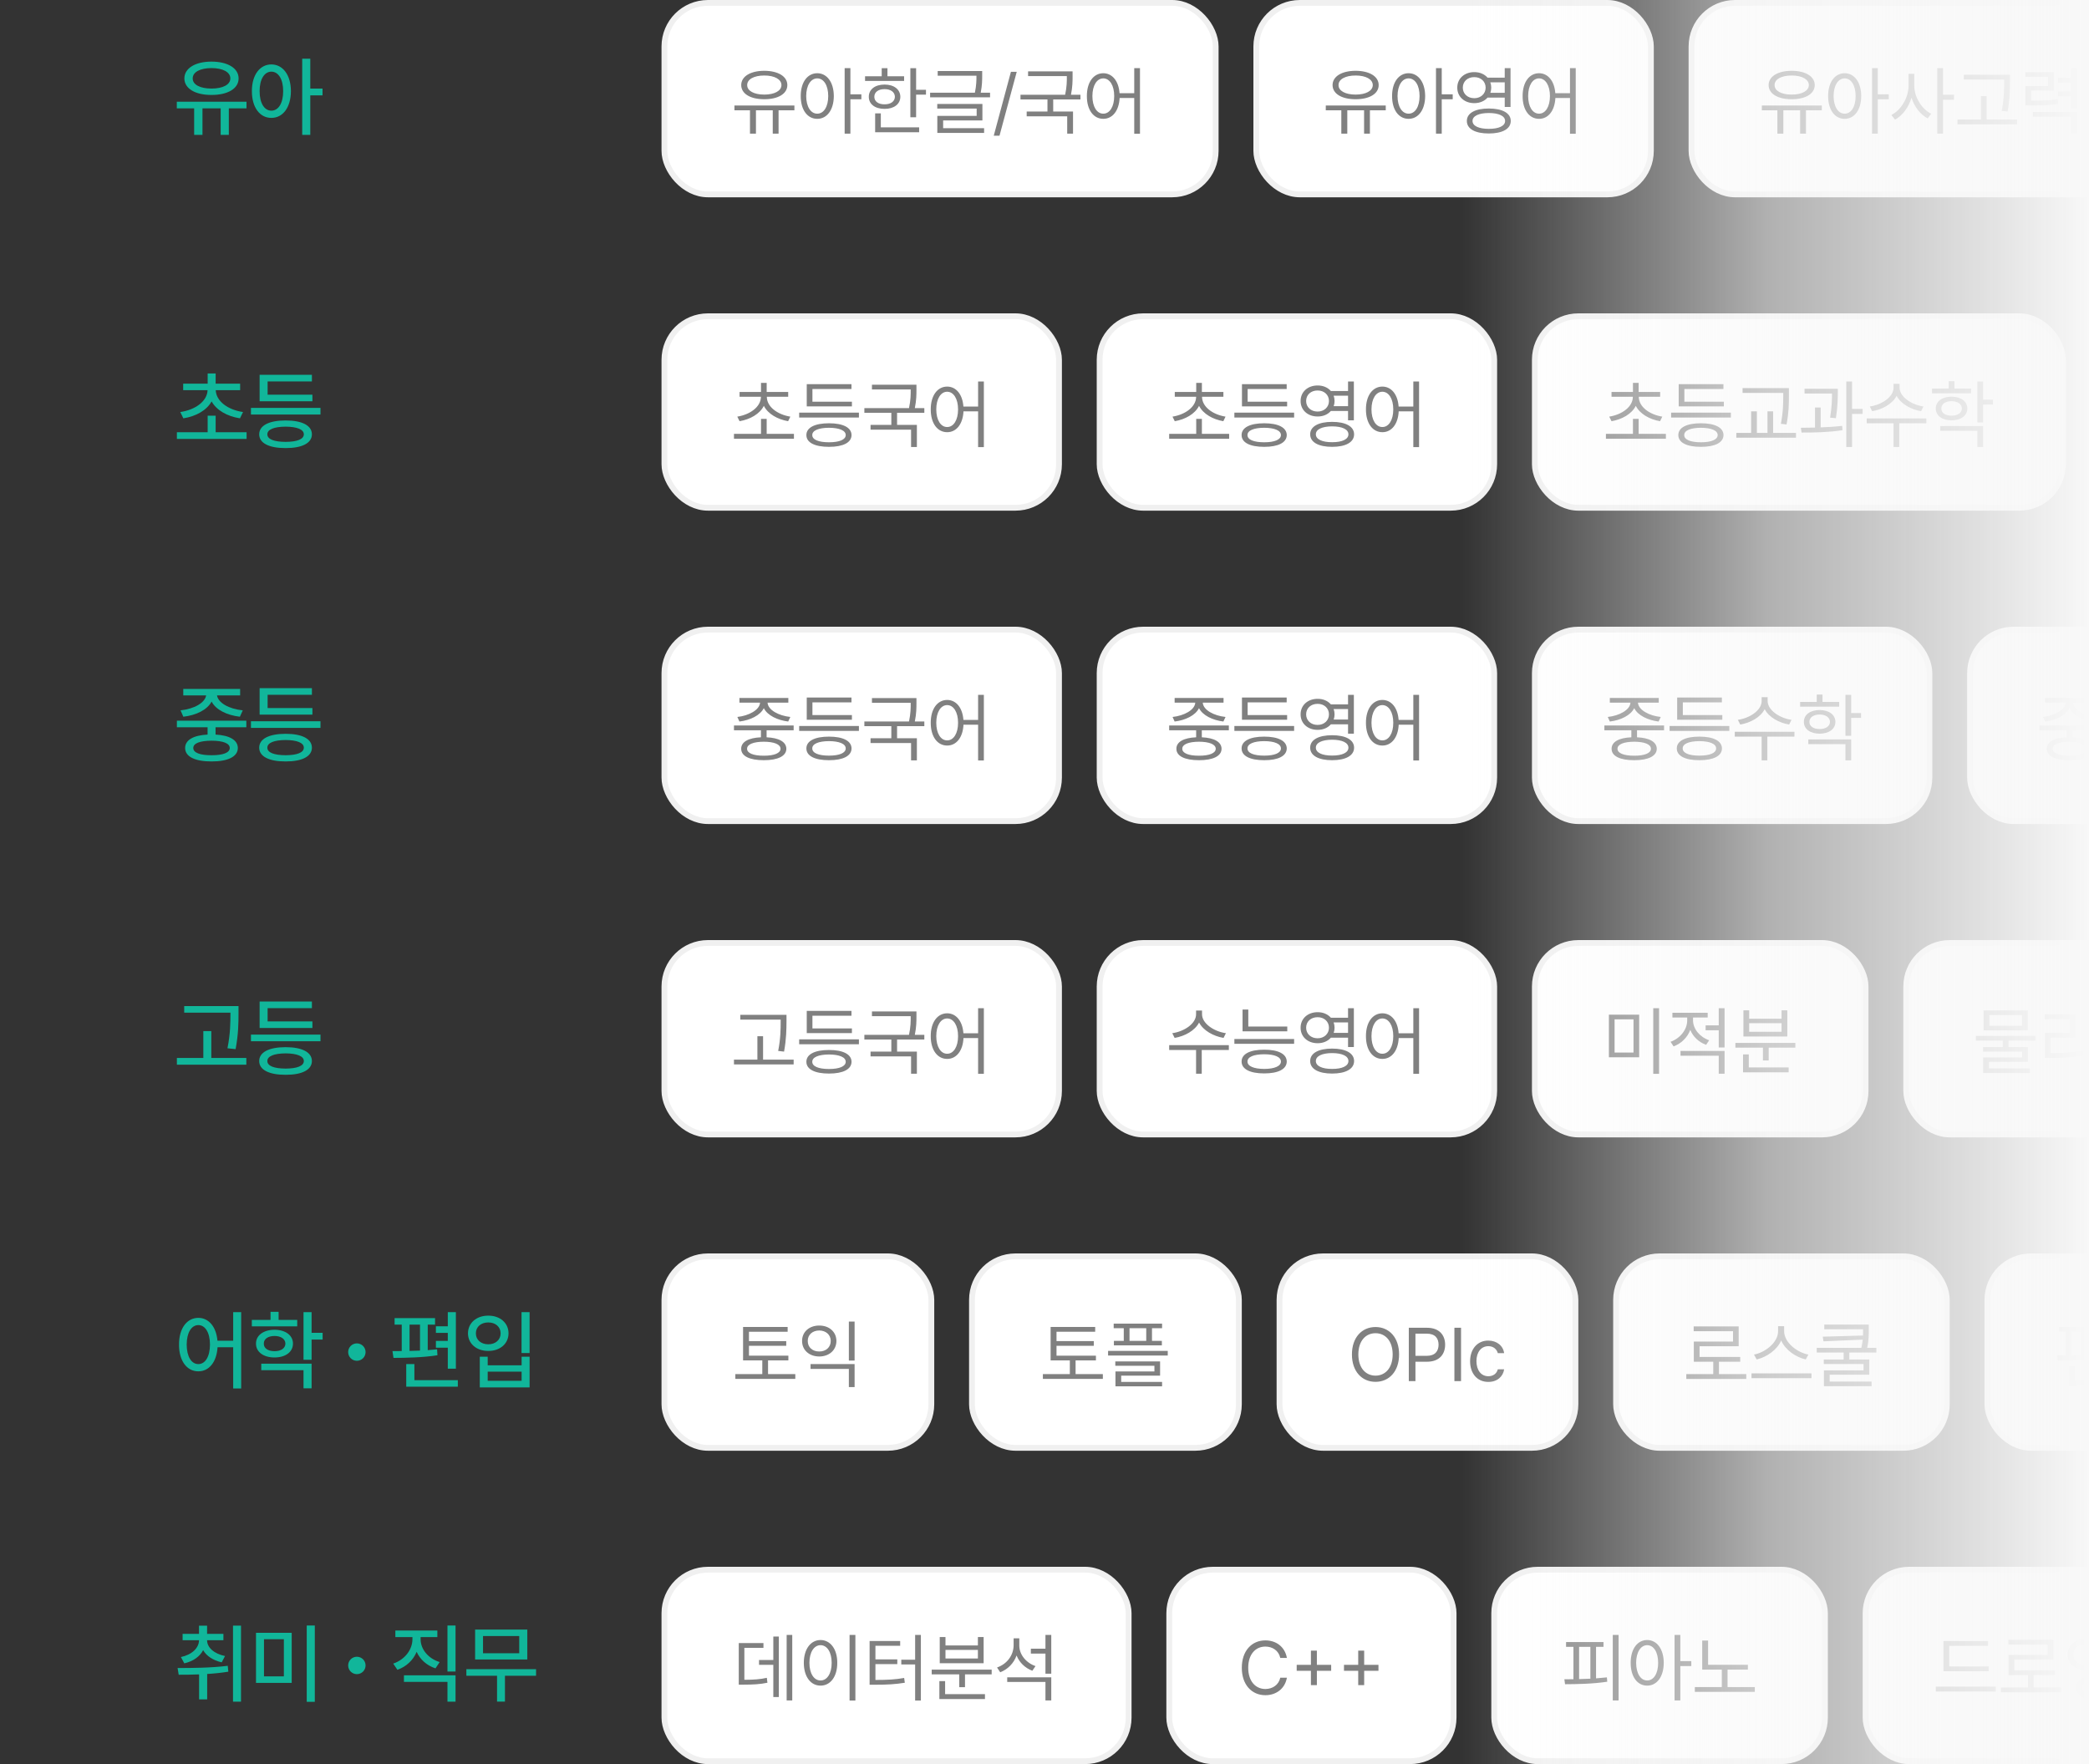 <svg width="360" height="304" viewBox="0 0 360 304" fill="none" xmlns="http://www.w3.org/2000/svg">
<rect x="0" y="0" width="360" height="304" fill="#333333" stroke="none"/>
<g clip-path="url(#clip0_3712_409445)">
<path d="M42.48 17.532H30.469V18.675H33.457V23.245H34.893V18.675H38.027V23.245H39.434V18.675H42.48V17.532ZM31.773 13.519C31.78 15.269 33.669 16.375 36.445 16.36C39.221 16.375 41.126 15.269 41.118 13.519C41.126 11.746 39.221 10.618 36.445 10.618C33.669 10.618 31.78 11.746 31.773 13.519ZM33.208 13.519C33.201 12.413 34.497 11.739 36.445 11.731C38.401 11.739 39.69 12.413 39.697 13.519C39.69 14.595 38.401 15.262 36.445 15.262C34.497 15.262 33.201 14.595 33.208 13.519ZM46.763 11.102C44.8 11.109 43.401 12.896 43.408 15.701C43.401 18.536 44.8 20.323 46.763 20.315C48.726 20.323 50.125 18.536 50.132 15.701C50.125 12.896 48.726 11.109 46.763 11.102ZM44.741 15.701C44.734 13.643 45.569 12.354 46.763 12.347C47.979 12.354 48.799 13.643 48.799 15.701C48.799 17.789 47.979 19.07 46.763 19.07C45.569 19.07 44.734 17.789 44.741 15.701ZM52.08 23.245H53.472V16.434H55.581V15.262H53.472V10.12H52.08V23.245Z" fill="#11B69A"/>
<rect x="114.5" y="0.5" width="95" height="33" rx="7.5" fill="white"/>
<path d="M136.901 18.179H126.567V19.004H129.246V23.028H130.274V19.004H133.169V23.028H134.172V19.004H136.901V18.179ZM127.735 14.662C127.742 16.166 129.335 17.106 131.709 17.1C134.077 17.106 135.683 16.166 135.683 14.662C135.683 13.158 134.077 12.206 131.709 12.199C129.335 12.206 127.742 13.158 127.735 14.662ZM128.764 14.662C128.751 13.659 129.951 13.012 131.709 13.012C133.467 13.012 134.661 13.659 134.667 14.662C134.661 15.659 133.467 16.3 131.709 16.3C129.951 16.3 128.751 15.659 128.764 14.662ZM140.837 12.618C139.161 12.624 137.987 14.154 137.993 16.554C137.987 18.959 139.161 20.483 140.837 20.477C142.5 20.483 143.681 18.959 143.693 16.554C143.681 14.154 142.5 12.624 140.837 12.618ZM138.933 16.554C138.939 14.719 139.72 13.513 140.837 13.507C141.967 13.513 142.729 14.719 142.729 16.554C142.729 18.388 141.967 19.594 140.837 19.588C139.72 19.594 138.939 18.388 138.933 16.554ZM145.56 23.028H146.55V17.112H148.441V16.249H146.55V11.742H145.56V23.028ZM157.874 11.755H156.884V20.21H157.874V16.312H159.575V15.475H157.874V11.755ZM149.076 13.951H155.805V13.139H152.936V11.755H151.945V13.139H149.076V13.951ZM149.724 16.681C149.717 17.95 150.809 18.769 152.44 18.763C154.053 18.769 155.145 17.95 155.157 16.681C155.145 15.398 154.053 14.573 152.44 14.573C150.809 14.573 149.717 15.398 149.724 16.681ZM150.676 16.681C150.669 15.874 151.374 15.354 152.44 15.36C153.494 15.354 154.205 15.874 154.218 16.681C154.205 17.474 153.494 17.988 152.44 17.976C151.374 17.988 150.669 17.474 150.676 16.681ZM150.815 22.787H158.395V21.949H151.793V19.537H150.815V22.787ZM169.262 12.237H161.594V13.05H168.271C168.278 13.793 168.265 14.713 168.005 15.97H160.286V16.77H170.62V15.97H169.008C169.262 14.7 169.262 13.723 169.262 12.961V12.237ZM161.518 18.712H168.31V19.969H161.53V22.901H169.592V22.089H162.533V20.756H169.3V17.912H161.518V18.712ZM175.216 12.377H174.213L171.255 23.384H172.245L175.216 12.377ZM184.839 12.301H177.171V13.113H183.849C183.855 13.951 183.855 14.948 183.557 16.325H175.863V17.138H180.51V19.22H176.93V20.045H183.912V23.028H184.915V19.22H181.5V17.138H186.197V16.325H184.56C184.839 14.967 184.839 13.951 184.839 13.113V12.301ZM190.133 12.618C188.463 12.624 187.295 14.154 187.302 16.554C187.295 18.959 188.463 20.483 190.133 20.477C191.707 20.483 192.837 19.099 192.945 16.884H195.465V23.054H196.455V11.742H195.465V16.059H192.932C192.78 13.945 191.669 12.624 190.133 12.618ZM188.254 16.554C188.26 14.719 189.022 13.513 190.133 13.507C191.237 13.513 192.012 14.719 192.012 16.554C192.012 18.388 191.237 19.594 190.133 19.588C189.022 19.594 188.26 18.388 188.254 16.554Z" fill="#808080"/>
<rect x="114.5" y="0.5" width="95" height="33" rx="7.5" stroke="#F0F0F0"/>
<rect x="216.5" y="0.5" width="68" height="33" rx="7.5" fill="white"/>
<path d="M238.808 18.179H228.474V19.004H231.152V23.028H232.181V19.004H235.075V23.028H236.078V19.004H238.808V18.179ZM229.642 14.662C229.648 16.166 231.241 17.106 233.615 17.1C235.983 17.106 237.589 16.166 237.589 14.662C237.589 13.158 235.983 12.206 233.615 12.199C231.241 12.206 229.648 13.158 229.642 14.662ZM230.67 14.662C230.657 13.659 231.857 13.012 233.615 13.012C235.374 13.012 236.567 13.659 236.573 14.662C236.567 15.659 235.374 16.3 233.615 16.3C231.857 16.3 230.657 15.659 230.67 14.662ZM242.743 12.618C241.067 12.624 239.893 14.154 239.899 16.554C239.893 18.959 241.067 20.483 242.743 20.477C244.406 20.483 245.587 18.959 245.6 16.554C245.587 14.154 244.406 12.624 242.743 12.618ZM240.839 16.554C240.845 14.719 241.626 13.513 242.743 13.507C243.873 13.513 244.635 14.719 244.635 16.554C244.635 18.388 243.873 19.594 242.743 19.588C241.626 19.594 240.845 18.388 240.839 16.554ZM247.466 23.028H248.456V17.112H250.348V16.249H248.456V11.742H247.466V23.028ZM254.067 12.428C252.379 12.421 251.128 13.526 251.135 15.106C251.128 16.674 252.379 17.779 254.067 17.773C255.02 17.779 255.832 17.417 256.353 16.82H259.311V18.433H260.313V11.742H259.311V13.38H256.353C255.826 12.783 255.02 12.421 254.067 12.428ZM252.087 15.106C252.087 14.034 252.912 13.285 254.067 13.291C255.185 13.285 256.022 14.034 256.022 15.106C256.022 16.154 255.185 16.928 254.067 16.922C252.912 16.928 252.087 16.154 252.087 15.106ZM252.785 20.845C252.779 22.216 254.226 23.003 256.568 23.003C258.904 23.003 260.352 22.216 260.352 20.845C260.352 19.486 258.904 18.699 256.568 18.699C254.226 18.699 252.779 19.486 252.785 20.845ZM253.763 20.845C253.756 19.988 254.835 19.48 256.568 19.474C258.301 19.48 259.38 19.988 259.374 20.845C259.38 21.695 258.301 22.209 256.568 22.203C254.835 22.209 253.756 21.695 253.763 20.845ZM256.829 14.192H259.311V15.995H256.835C256.93 15.722 256.987 15.424 256.987 15.106C256.987 14.776 256.93 14.472 256.829 14.192ZM265.227 12.618C263.557 12.624 262.389 14.154 262.396 16.554C262.389 18.959 263.557 20.483 265.227 20.477C266.801 20.483 267.931 19.099 268.039 16.884H270.559V23.054H271.549V11.742H270.559V16.059H268.026C267.874 13.945 266.763 12.624 265.227 12.618ZM263.348 16.554C263.354 14.719 264.116 13.513 265.227 13.507C266.331 13.513 267.105 14.719 267.105 16.554C267.105 18.388 266.331 19.594 265.227 19.588C264.116 19.594 263.354 18.388 263.348 16.554Z" fill="#808080"/>
<rect x="216.5" y="0.5" width="68" height="33" rx="7.5" stroke="#F0F0F0"/>
<rect x="291.5" y="0.5" width="102" height="33" rx="7.5" fill="white"/>
<path d="M313.955 18.179H303.621V19.004H306.299V23.028H307.328V19.004H310.222V23.028H311.225V19.004H313.955V18.179ZM304.789 14.662C304.795 16.166 306.388 17.106 308.762 17.1C311.13 17.106 312.736 16.166 312.736 14.662C312.736 13.158 311.13 12.206 308.762 12.199C306.388 12.206 304.795 13.158 304.789 14.662ZM305.817 14.662C305.804 13.659 307.004 13.012 308.762 13.012C310.521 13.012 311.714 13.659 311.72 14.662C311.714 15.659 310.521 16.3 308.762 16.3C307.004 16.3 305.804 15.659 305.817 14.662ZM317.89 12.618C316.214 12.624 315.04 14.154 315.046 16.554C315.04 18.959 316.214 20.483 317.89 20.477C319.553 20.483 320.734 18.959 320.747 16.554C320.734 14.154 319.553 12.624 317.89 12.618ZM315.986 16.554C315.992 14.719 316.773 13.513 317.89 13.507C319.02 13.513 319.782 14.719 319.782 16.554C319.782 18.388 319.02 19.594 317.89 19.588C316.773 19.594 315.992 18.388 315.986 16.554ZM322.613 23.028H323.603V17.112H325.495V16.249H323.603V11.742H322.613V23.028ZM329.887 14.776V12.72H328.91V14.776C328.897 16.839 327.589 19.004 325.939 19.816L326.574 20.616C327.843 19.937 328.91 18.509 329.411 16.846C329.913 18.414 330.954 19.753 332.198 20.4L332.807 19.601C331.201 18.814 329.887 16.763 329.887 14.776ZM333.848 23.028H334.838V17.189H336.73V16.325H334.838V11.742H333.848V23.028ZM346.391 12.885H338.431V13.71H345.388V14.015C345.382 15.367 345.382 16.947 344.957 19.105L345.972 19.22C346.378 16.947 346.378 15.398 346.391 14.015V12.885ZM337.339 21.429H347.623V20.604H342.354V16.566H341.376V20.604H337.339V21.429ZM353.932 12.44H349.032V13.24H352.942V14.84H349.057V18.166H349.857C352.142 18.166 353.291 18.128 354.694 17.899L354.592 17.074C353.266 17.315 352.167 17.36 350.047 17.354V15.602H353.932V12.44ZM350.327 20.108H356.928V23.054H357.931V19.296H350.327V20.108ZM354.681 16.592H356.928V18.686H357.931V11.755H356.928V13.431H354.681V14.243H356.928V15.767H354.681V16.592ZM365.472 12.796V12.148H364.444V12.796C364.444 14.415 362.381 15.76 360.343 16.046L360.75 16.858C362.508 16.566 364.241 15.608 364.964 14.211C365.688 15.595 367.427 16.566 369.179 16.858L369.585 16.046C367.548 15.76 365.479 14.389 365.472 12.796ZM359.81 18.94H364.444V23.028H365.421V18.94H370.093V18.102H359.81V18.94ZM377.799 12.961H374.93V11.691H373.94V12.961H371.071V13.773H377.799V12.961ZM371.718 16.401C371.712 17.627 372.804 18.426 374.435 18.433C376.054 18.426 377.139 17.627 377.152 16.401C377.139 15.157 376.054 14.37 374.435 14.357C372.804 14.37 371.712 15.157 371.718 16.401ZM372.48 20.235H378.878V23.028H379.869V19.423H372.48V20.235ZM372.67 16.401C372.664 15.633 373.369 15.138 374.435 15.132C375.489 15.138 376.2 15.633 376.212 16.401C376.2 17.15 375.489 17.639 374.435 17.633C373.369 17.639 372.664 17.15 372.67 16.401ZM378.878 18.801H379.869V15.716H381.57V14.878H379.869V11.742H378.878V18.801Z" fill="#808080"/>
<rect x="291.5" y="0.5" width="102" height="33" rx="7.5" stroke="#F0F0F0"/>
<path d="M42.495 74.491H37.163V71.635H35.786V74.491H30.483V75.634H42.495V74.491ZM31.069 71.005L31.597 72.089C33.794 71.745 35.618 70.705 36.467 69.174C37.324 70.705 39.155 71.745 41.352 72.089L41.88 71.005C39.185 70.609 37.244 69.086 37.178 67.24H41.382V66.112H37.163V64.355H35.786V66.112H31.567V67.24H35.772C35.706 69.086 33.765 70.609 31.069 71.005ZM55.23 70.287H43.247V71.43H55.23V70.287ZM44.668 74.843C44.668 76.366 46.375 77.223 49.224 77.216C52.051 77.223 53.743 76.366 53.75 74.843C53.743 73.319 52.051 72.455 49.224 72.455C46.375 72.455 44.668 73.319 44.668 74.843ZM44.741 69.144H53.838V68.017H46.118V65.731H53.75V64.589H44.741V69.144ZM46.074 74.843C46.067 74.008 47.217 73.539 49.224 73.524C51.201 73.539 52.359 74.008 52.359 74.843C52.359 75.685 51.201 76.139 49.224 76.147C47.217 76.139 46.067 75.685 46.074 74.843Z" fill="#11B69A"/>
<rect x="114.5" y="54.5" width="68" height="33" rx="7.5" fill="white"/>
<path d="M136.82 74.769H132.123V72.179H131.146V74.769H126.486V75.606H136.82V74.769ZM127.058 71.798L127.451 72.585C129.267 72.268 130.923 71.353 131.634 69.938C132.358 71.353 134.015 72.268 135.817 72.585L136.198 71.798C134.034 71.449 132.148 70.135 132.148 68.37H135.83V67.545H132.123V65.983H131.146V67.545H127.451V68.37H131.133C131.12 70.135 129.235 71.449 127.058 71.798ZM148.018 71.112H137.722V71.95H148.018V71.112ZM138.966 74.972C138.959 76.279 140.426 77.003 142.863 77.003C145.282 77.003 146.735 76.279 146.748 74.972C146.735 73.677 145.282 72.94 142.863 72.94C140.426 72.94 138.959 73.677 138.966 74.972ZM139.029 70.033H146.812V69.221H140.007V67.037H146.735V66.199H139.029V70.033ZM139.981 74.972C139.969 74.185 141.054 73.728 142.863 73.715C144.653 73.728 145.739 74.185 145.745 74.972C145.739 75.765 144.653 76.216 142.863 76.216C141.054 76.216 139.969 75.765 139.981 74.972ZM157.933 66.301H150.265V67.113H156.942C156.949 67.951 156.949 68.948 156.65 70.325H148.957V71.138H153.604V73.22H150.023V74.045H157.006V77.028H158.009V73.22H154.594V71.138H159.291V70.325H157.653C157.933 68.967 157.933 67.951 157.933 67.113V66.301ZM163.227 66.618C161.557 66.624 160.389 68.154 160.396 70.554C160.389 72.96 161.557 74.483 163.227 74.477C164.801 74.483 165.931 73.099 166.039 70.884H168.559V77.054H169.549V65.742H168.559V70.059H166.026C165.874 67.945 164.763 66.624 163.227 66.618ZM161.348 70.554C161.354 68.719 162.116 67.513 163.227 67.507C164.331 67.513 165.105 68.719 165.105 70.554C165.105 72.388 164.331 73.594 163.227 73.588C162.116 73.594 161.354 72.388 161.348 70.554Z" fill="#808080"/>
<rect x="114.5" y="54.5" width="68" height="33" rx="7.5" stroke="#F0F0F0"/>
<rect x="189.5" y="54.5" width="68" height="33" rx="7.5" fill="white"/>
<path d="M211.82 74.769H207.123V72.179H206.146V74.769H201.486V75.606H211.82V74.769ZM202.058 71.798L202.451 72.585C204.267 72.268 205.923 71.353 206.634 69.938C207.358 71.353 209.015 72.268 210.817 72.585L211.198 71.798C209.034 71.449 207.148 70.135 207.148 68.37H210.83V67.545H207.123V65.983H206.146V67.545H202.451V68.37H206.133C206.12 70.135 204.235 71.449 202.058 71.798ZM223.018 71.112H212.722V71.95H223.018V71.112ZM213.966 74.972C213.959 76.279 215.426 77.003 217.863 77.003C220.282 77.003 221.735 76.279 221.748 74.972C221.735 73.677 220.282 72.94 217.863 72.94C215.426 72.94 213.959 73.677 213.966 74.972ZM214.029 70.033H221.812V69.221H215.007V67.037H221.735V66.199H214.029V70.033ZM214.981 74.972C214.969 74.185 216.054 73.728 217.863 73.715C219.653 73.728 220.739 74.185 220.745 74.972C220.739 75.765 219.653 76.216 217.863 76.216C216.054 76.216 214.969 75.765 214.981 74.972ZM227.067 66.428C225.379 66.421 224.128 67.526 224.135 69.106C224.128 70.674 225.379 71.779 227.067 71.772C228.02 71.779 228.832 71.417 229.353 70.82H232.311V72.433H233.313V65.742H232.311V67.38H229.353C228.826 66.783 228.02 66.421 227.067 66.428ZM225.087 69.106C225.087 68.034 225.912 67.285 227.067 67.291C228.185 67.285 229.022 68.034 229.022 69.106C229.022 70.154 228.185 70.928 227.067 70.922C225.912 70.928 225.087 70.154 225.087 69.106ZM225.785 74.845C225.779 76.216 227.226 77.003 229.568 77.003C231.904 77.003 233.352 76.216 233.352 74.845C233.352 73.486 231.904 72.699 229.568 72.699C227.226 72.699 225.779 73.486 225.785 74.845ZM226.763 74.845C226.756 73.988 227.835 73.48 229.568 73.474C231.301 73.48 232.38 73.988 232.374 74.845C232.38 75.695 231.301 76.21 229.568 76.203C227.835 76.21 226.756 75.695 226.763 74.845ZM229.829 68.192H232.311V69.995H229.835C229.93 69.722 229.987 69.424 229.987 69.106C229.987 68.776 229.93 68.472 229.829 68.192ZM238.227 66.618C236.557 66.624 235.389 68.154 235.396 70.554C235.389 72.96 236.557 74.483 238.227 74.477C239.801 74.483 240.931 73.099 241.039 70.884H243.559V77.054H244.549V65.742H243.559V70.059H241.026C240.874 67.945 239.763 66.624 238.227 66.618ZM236.348 70.554C236.354 68.719 237.116 67.513 238.227 67.507C239.331 67.513 240.105 68.719 240.105 70.554C240.105 72.388 239.331 73.594 238.227 73.588C237.116 73.594 236.354 72.388 236.348 70.554Z" fill="#808080"/>
<rect x="189.5" y="54.5" width="68" height="33" rx="7.5" stroke="#F0F0F0"/>
<rect x="264.5" y="54.5" width="91" height="33" rx="7.5" fill="white"/>
<path d="M287.085 74.769H282.388V72.179H281.41V74.769H276.751V75.606H287.085V74.769ZM277.322 71.798L277.716 72.585C279.531 72.268 281.188 71.353 281.899 69.938C282.623 71.353 284.279 72.268 286.082 72.585L286.463 71.798C284.298 71.449 282.413 70.135 282.413 68.37H286.095V67.545H282.388V65.983H281.41V67.545H277.716V68.37H281.397C281.385 70.135 279.5 71.449 277.322 71.798ZM298.282 71.112H287.986V71.95H298.282V71.112ZM289.23 74.972C289.224 76.279 290.69 77.003 293.128 77.003C295.546 77.003 297 76.279 297.013 74.972C297 73.677 295.546 72.94 293.128 72.94C290.69 72.94 289.224 73.677 289.23 74.972ZM289.294 70.033H297.076V69.221H290.271V67.037H297V66.199H289.294V70.033ZM290.246 74.972C290.233 74.185 291.319 73.728 293.128 73.715C294.918 73.728 296.003 74.185 296.01 74.972C296.003 75.765 294.918 76.216 293.128 76.216C291.319 76.216 290.233 75.765 290.246 74.972ZM308.286 66.885H300.301V67.71H307.309V68.142C307.302 69.551 307.302 71.036 306.902 73.029L307.88 73.144C308.28 71.043 308.28 69.589 308.286 68.142V66.885ZM299.222 75.429H309.505V74.603H305.569V70.884H304.592V74.603H302.764V70.884H301.773V74.603H299.222V75.429ZM316.716 66.999H310.978V67.811H315.713C315.719 68.713 315.694 70.084 315.383 71.976L316.386 72.064C316.709 69.97 316.709 68.478 316.716 67.583V66.999ZM310.343 73.715L310.47 74.54C312.488 74.553 315.142 74.502 317.516 74.134L317.465 73.385C316.291 73.524 315.008 73.607 313.758 73.651V70.224H312.78V73.683C311.911 73.702 311.085 73.709 310.343 73.715ZM318.176 77.028H319.166V71.328H320.994V70.465H319.166V65.742H318.176V77.028ZM327.354 66.796V66.148H326.326V66.796C326.326 68.415 324.263 69.76 322.226 70.046L322.632 70.858C324.39 70.566 326.123 69.608 326.847 68.211C327.57 69.595 329.31 70.566 331.062 70.858L331.468 70.046C329.43 69.76 327.361 68.389 327.354 66.796ZM321.692 72.94H326.326V77.028H327.304V72.94H331.976V72.103H321.692V72.94ZM339.682 66.961H336.812V65.691H335.822V66.961H332.953V67.773H339.682V66.961ZM333.601 70.401C333.594 71.626 334.686 72.426 336.317 72.433C337.936 72.426 339.021 71.626 339.034 70.401C339.021 69.157 337.936 68.37 336.317 68.357C334.686 68.37 333.594 69.157 333.601 70.401ZM334.362 74.235H340.761V77.028H341.751V73.423H334.362V74.235ZM334.553 70.401C334.546 69.633 335.251 69.138 336.317 69.132C337.371 69.138 338.082 69.633 338.095 70.401C338.082 71.15 337.371 71.639 336.317 71.633C335.251 71.639 334.546 71.15 334.553 70.401ZM340.761 72.801H341.751V69.716H343.452V68.878H341.751V65.742H340.761V72.801Z" fill="#808080"/>
<rect x="264.5" y="54.5" width="91" height="33" rx="7.5" stroke="#F0F0F0"/>
<path d="M42.451 124.199H30.483V125.327H35.772V126.587C33.333 126.711 31.904 127.524 31.904 128.901C31.904 130.388 33.603 131.223 36.46 131.216C39.28 131.223 40.979 130.388 40.986 128.901C40.979 127.524 39.551 126.719 37.148 126.587V125.327H42.451V124.199ZM31.113 122.412L31.597 123.511C33.874 123.247 35.742 122.288 36.467 120.896C37.178 122.288 39.06 123.247 41.338 123.511L41.836 122.412C39.434 122.17 37.588 121.108 37.398 119.834H41.382V118.721H31.582V119.834H35.523C35.332 121.101 33.472 122.17 31.113 122.412ZM33.31 128.901C33.303 128.088 34.453 127.649 36.46 127.642C38.438 127.649 39.595 128.088 39.595 128.901C39.595 129.7 38.438 130.161 36.46 130.146C34.453 130.161 33.303 129.7 33.31 128.901ZM55.23 124.287H43.247V125.43H55.23V124.287ZM44.668 128.843C44.668 130.366 46.375 131.223 49.224 131.216C52.051 131.223 53.743 130.366 53.75 128.843C53.743 127.319 52.051 126.455 49.224 126.455C46.375 126.455 44.668 127.319 44.668 128.843ZM44.741 123.145H53.838V122.017H46.118V119.731H53.75V118.589H44.741V123.145ZM46.074 128.843C46.067 128.008 47.217 127.539 49.224 127.524C51.201 127.539 52.359 128.008 52.359 128.843C52.359 129.685 51.201 130.139 49.224 130.146C47.217 130.139 46.067 129.685 46.074 128.843Z" fill="#11B69A"/>
<rect x="114.5" y="108.5" width="68" height="33" rx="7.5" fill="white"/>
<path d="M136.77 125.023H126.486V125.849H131.133V127.055C128.981 127.15 127.724 127.842 127.73 129.035C127.724 130.298 129.178 131.003 131.628 131.003C134.046 131.003 135.5 130.298 135.513 129.035C135.5 127.842 134.237 127.15 132.11 127.055V125.849H136.77V125.023ZM127.07 123.551L127.426 124.338C129.286 124.116 131.006 123.284 131.628 122.034C132.25 123.284 133.983 124.116 135.83 124.338L136.198 123.551C134.211 123.348 132.345 122.351 132.275 121.088H135.855V120.275H127.426V121.088H130.98C130.911 122.351 129.025 123.348 127.07 123.551ZM128.746 129.035C128.733 128.267 129.819 127.829 131.628 127.816C133.418 127.829 134.503 128.267 134.51 129.035C134.503 129.784 133.418 130.235 131.628 130.229C129.819 130.235 128.733 129.784 128.746 129.035ZM148.018 125.112H137.722V125.95H148.018V125.112ZM138.966 128.972C138.959 130.279 140.426 131.003 142.863 131.003C145.282 131.003 146.735 130.279 146.748 128.972C146.735 127.677 145.282 126.94 142.863 126.94C140.426 126.94 138.959 127.677 138.966 128.972ZM139.029 124.033H146.812V123.221H140.007V121.037H146.735V120.199H139.029V124.033ZM139.981 128.972C139.969 128.185 141.054 127.728 142.863 127.715C144.653 127.728 145.739 128.185 145.745 128.972C145.739 129.765 144.653 130.216 142.863 130.216C141.054 130.216 139.969 129.765 139.981 128.972ZM157.933 120.301H150.265V121.113H156.942C156.949 121.951 156.949 122.948 156.65 124.325H148.957V125.138H153.604V127.22H150.023V128.045H157.006V131.028H158.009V127.22H154.594V125.138H159.291V124.325H157.653C157.933 122.967 157.933 121.951 157.933 121.113V120.301ZM163.227 120.618C161.557 120.625 160.389 122.154 160.396 124.554C160.389 126.959 161.557 128.483 163.227 128.477C164.801 128.483 165.931 127.099 166.039 124.884H168.559V131.054H169.549V119.742H168.559V124.059H166.026C165.874 121.945 164.763 120.625 163.227 120.618ZM161.348 124.554C161.354 122.719 162.116 121.513 163.227 121.507C164.331 121.513 165.105 122.719 165.105 124.554C165.105 126.388 164.331 127.594 163.227 127.588C162.116 127.594 161.354 126.388 161.348 124.554Z" fill="#808080"/>
<rect x="114.5" y="108.5" width="68" height="33" rx="7.5" stroke="#F0F0F0"/>
<rect x="189.5" y="108.5" width="68" height="33" rx="7.5" fill="white"/>
<path d="M211.77 125.023H201.486V125.849H206.133V127.055C203.981 127.15 202.724 127.842 202.73 129.035C202.724 130.298 204.178 131.003 206.628 131.003C209.046 131.003 210.5 130.298 210.513 129.035C210.5 127.842 209.237 127.15 207.11 127.055V125.849H211.77V125.023ZM202.07 123.551L202.426 124.338C204.286 124.116 206.006 123.284 206.628 122.034C207.25 123.284 208.983 124.116 210.83 124.338L211.198 123.551C209.211 123.348 207.345 122.351 207.275 121.088H210.855V120.275H202.426V121.088H205.98C205.911 122.351 204.025 123.348 202.07 123.551ZM203.746 129.035C203.733 128.267 204.819 127.829 206.628 127.816C208.418 127.829 209.503 128.267 209.51 129.035C209.503 129.784 208.418 130.235 206.628 130.229C204.819 130.235 203.733 129.784 203.746 129.035ZM223.018 125.112H212.722V125.95H223.018V125.112ZM213.966 128.972C213.959 130.279 215.426 131.003 217.863 131.003C220.282 131.003 221.735 130.279 221.748 128.972C221.735 127.677 220.282 126.94 217.863 126.94C215.426 126.94 213.959 127.677 213.966 128.972ZM214.029 124.033H221.812V123.221H215.007V121.037H221.735V120.199H214.029V124.033ZM214.981 128.972C214.969 128.185 216.054 127.728 217.863 127.715C219.653 127.728 220.739 128.185 220.745 128.972C220.739 129.765 219.653 130.216 217.863 130.216C216.054 130.216 214.969 129.765 214.981 128.972ZM227.067 120.428C225.379 120.421 224.128 121.526 224.135 123.106C224.128 124.674 225.379 125.779 227.067 125.772C228.02 125.779 228.832 125.417 229.353 124.82H232.311V126.433H233.313V119.742H232.311V121.38H229.353C228.826 120.783 228.02 120.421 227.067 120.428ZM225.087 123.106C225.087 122.034 225.912 121.285 227.067 121.291C228.185 121.285 229.022 122.034 229.022 123.106C229.022 124.154 228.185 124.928 227.067 124.922C225.912 124.928 225.087 124.154 225.087 123.106ZM225.785 128.845C225.779 130.216 227.226 131.003 229.568 131.003C231.904 131.003 233.352 130.216 233.352 128.845C233.352 127.486 231.904 126.699 229.568 126.699C227.226 126.699 225.779 127.486 225.785 128.845ZM226.763 128.845C226.756 127.988 227.835 127.48 229.568 127.474C231.301 127.48 232.38 127.988 232.374 128.845C232.38 129.695 231.301 130.209 229.568 130.203C227.835 130.209 226.756 129.695 226.763 128.845ZM229.829 122.192H232.311V123.995H229.835C229.93 123.722 229.987 123.424 229.987 123.106C229.987 122.776 229.93 122.472 229.829 122.192ZM238.227 120.618C236.557 120.625 235.389 122.154 235.396 124.554C235.389 126.959 236.557 128.483 238.227 128.477C239.801 128.483 240.931 127.099 241.039 124.884H243.559V131.054H244.549V119.742H243.559V124.059H241.026C240.874 121.945 239.763 120.625 238.227 120.618ZM236.348 124.554C236.354 122.719 237.116 121.513 238.227 121.507C239.331 121.513 240.105 122.719 240.105 124.554C240.105 126.388 239.331 127.594 238.227 127.588C237.116 127.594 236.354 126.388 236.348 124.554Z" fill="#808080"/>
<rect x="189.5" y="108.5" width="68" height="33" rx="7.5" stroke="#F0F0F0"/>
<rect x="264.5" y="108.5" width="68" height="33" rx="7.5" fill="white"/>
<path d="M286.77 125.023H276.486V125.849H281.133V127.055C278.981 127.15 277.724 127.842 277.73 129.035C277.724 130.298 279.178 131.003 281.628 131.003C284.046 131.003 285.5 130.298 285.513 129.035C285.5 127.842 284.237 127.15 282.11 127.055V125.849H286.77V125.023ZM277.07 123.551L277.426 124.338C279.286 124.116 281.006 123.284 281.628 122.034C282.25 123.284 283.983 124.116 285.83 124.338L286.198 123.551C284.211 123.348 282.345 122.351 282.275 121.088H285.855V120.275H277.426V121.088H280.98C280.911 122.351 279.025 123.348 277.07 123.551ZM278.746 129.035C278.733 128.267 279.819 127.829 281.628 127.816C283.418 127.829 284.503 128.267 284.51 129.035C284.503 129.784 283.418 130.235 281.628 130.229C279.819 130.235 278.733 129.784 278.746 129.035ZM298.018 125.112H287.722V125.95H298.018V125.112ZM288.966 128.972C288.959 130.279 290.426 131.003 292.863 131.003C295.282 131.003 296.735 130.279 296.748 128.972C296.735 127.677 295.282 126.94 292.863 126.94C290.426 126.94 288.959 127.677 288.966 128.972ZM289.029 124.033H296.812V123.221H290.007V121.037H296.735V120.199H289.029V124.033ZM289.981 128.972C289.969 128.185 291.054 127.728 292.863 127.715C294.653 127.728 295.739 128.185 295.745 128.972C295.739 129.765 294.653 130.216 292.863 130.216C291.054 130.216 289.969 129.765 289.981 128.972ZM304.619 120.796V120.148H303.591V120.796C303.591 122.415 301.528 123.76 299.49 124.046L299.896 124.858C301.655 124.566 303.388 123.608 304.111 122.211C304.835 123.595 306.574 124.566 308.326 124.858L308.732 124.046C306.695 123.76 304.625 122.389 304.619 120.796ZM298.957 126.94H303.591V131.028H304.568V126.94H309.24V126.103H298.957V126.94ZM316.946 120.961H314.077V119.691H313.087V120.961H310.218V121.773H316.946V120.961ZM310.865 124.401C310.859 125.626 311.951 126.426 313.582 126.433C315.201 126.426 316.286 125.626 316.299 124.401C316.286 123.157 315.201 122.37 313.582 122.357C311.951 122.37 310.859 123.157 310.865 124.401ZM311.627 128.235H318.025V131.028H319.016V127.423H311.627V128.235ZM311.817 124.401C311.811 123.633 312.516 123.138 313.582 123.132C314.636 123.138 315.347 123.633 315.359 124.401C315.347 125.15 314.636 125.639 313.582 125.633C312.516 125.639 311.811 125.15 311.817 124.401ZM318.025 126.801H319.016V123.716H320.717V122.878H319.016V119.742H318.025V126.801Z" fill="#808080"/>
<rect x="264.5" y="108.5" width="68" height="33" rx="7.5" stroke="#F0F0F0"/>
<rect x="339.5" y="108.5" width="68" height="33" rx="7.5" fill="white"/>
<path d="M361.77 125.023H351.486V125.849H356.133V127.055C353.981 127.15 352.724 127.842 352.73 129.035C352.724 130.298 354.178 131.003 356.628 131.003C359.046 131.003 360.5 130.298 360.513 129.035C360.5 127.842 359.237 127.15 357.11 127.055V125.849H361.77V125.023ZM352.07 123.551L352.426 124.338C354.286 124.116 356.006 123.284 356.628 122.034C357.25 123.284 358.983 124.116 360.83 124.338L361.198 123.551C359.211 123.348 357.345 122.351 357.275 121.088H360.855V120.275H352.426V121.088H355.98C355.911 122.351 354.025 123.348 352.07 123.551ZM353.746 129.035C353.733 128.267 354.819 127.829 356.628 127.816C358.418 127.829 359.503 128.267 359.51 129.035C359.503 129.784 358.418 130.235 356.628 130.229C354.819 130.235 353.733 129.784 353.746 129.035ZM373.018 125.112H362.722V125.95H373.018V125.112ZM363.966 128.972C363.959 130.279 365.426 131.003 367.863 131.003C370.282 131.003 371.735 130.279 371.748 128.972C371.735 127.677 370.282 126.94 367.863 126.94C365.426 126.94 363.959 127.677 363.966 128.972ZM364.029 124.033H371.812V123.221H365.007V121.037H371.735V120.199H364.029V124.033ZM364.981 128.972C364.969 128.185 366.054 127.728 367.863 127.715C369.653 127.728 370.739 128.185 370.745 128.972C370.739 129.765 369.653 130.216 367.863 130.216C366.054 130.216 364.969 129.765 364.981 128.972ZM380.216 120.999H374.478V121.812H379.213C379.219 122.713 379.194 124.084 378.883 125.976L379.886 126.064C380.209 123.97 380.209 122.478 380.216 121.583V120.999ZM373.843 127.715L373.97 128.54C375.988 128.553 378.642 128.502 381.016 128.134L380.965 127.385C379.791 127.524 378.508 127.607 377.258 127.651V124.224H376.28V127.683C375.411 127.702 374.585 127.708 373.843 127.715ZM381.676 131.028H382.666V125.328H384.494V124.465H382.666V119.742H381.676V131.028ZM391.946 120.961H389.077V119.691H388.087V120.961H385.218V121.773H391.946V120.961ZM385.865 124.401C385.859 125.626 386.951 126.426 388.582 126.433C390.201 126.426 391.286 125.626 391.299 124.401C391.286 123.157 390.201 122.37 388.582 122.357C386.951 122.37 385.859 123.157 385.865 124.401ZM386.627 128.235H393.025V131.028H394.016V127.423H386.627V128.235ZM386.817 124.401C386.811 123.633 387.516 123.138 388.582 123.132C389.636 123.138 390.347 123.633 390.359 124.401C390.347 125.15 389.636 125.639 388.582 125.633C387.516 125.639 386.811 125.15 386.817 124.401ZM393.025 126.801H394.016V123.716H395.717V122.878H394.016V119.742H393.025V126.801Z" fill="#808080"/>
<rect x="339.5" y="108.5" width="68" height="33" rx="7.5" stroke="#F0F0F0"/>
<path d="M41.103 173.38H31.743V174.508H39.712V174.669C39.705 176.244 39.705 178.104 39.199 180.646L40.605 180.792C41.096 178.104 41.096 176.288 41.103 174.669V173.38ZM30.483 183.473H42.451V182.315H36.416V177.687H35.039V182.315H30.483V183.473ZM55.23 178.287H43.247V179.43H55.23V178.287ZM44.668 182.843C44.668 184.366 46.375 185.223 49.224 185.216C52.051 185.223 53.743 184.366 53.75 182.843C53.743 181.319 52.051 180.455 49.224 180.455C46.375 180.455 44.668 181.319 44.668 182.843ZM44.741 177.145H53.838V176.017H46.118V173.731H53.75V172.589H44.741V177.145ZM46.074 182.843C46.067 182.008 47.217 181.539 49.224 181.524C51.201 181.539 52.359 182.008 52.359 182.843C52.359 183.685 51.201 184.139 49.224 184.146C47.217 184.139 46.067 183.685 46.074 182.843Z" fill="#11B69A"/>
<rect x="114.5" y="162.5" width="68" height="33" rx="7.5" fill="white"/>
<path d="M135.538 174.885H127.578V175.71H134.535V176.015C134.529 177.367 134.529 178.947 134.104 181.105L135.119 181.22C135.525 178.947 135.525 177.398 135.538 176.015V174.885ZM126.486 183.429H136.77V182.604H131.501V178.566H130.523V182.604H126.486V183.429ZM148.018 179.112H137.722V179.95H148.018V179.112ZM138.966 182.972C138.959 184.279 140.426 185.003 142.863 185.003C145.282 185.003 146.735 184.279 146.748 182.972C146.735 181.677 145.282 180.94 142.863 180.94C140.426 180.94 138.959 181.677 138.966 182.972ZM139.029 178.033H146.812V177.221H140.007V175.037H146.735V174.199H139.029V178.033ZM139.981 182.972C139.969 182.185 141.054 181.728 142.863 181.715C144.653 181.728 145.739 182.185 145.745 182.972C145.739 183.765 144.653 184.216 142.863 184.216C141.054 184.216 139.969 183.765 139.981 182.972ZM157.933 174.301H150.265V175.113H156.942C156.949 175.951 156.949 176.948 156.65 178.325H148.957V179.138H153.604V181.22H150.023V182.045H157.006V185.028H158.009V181.22H154.594V179.138H159.291V178.325H157.653C157.933 176.967 157.933 175.951 157.933 175.113V174.301ZM163.227 174.618C161.557 174.625 160.389 176.154 160.396 178.554C160.389 180.959 161.557 182.483 163.227 182.477C164.801 182.483 165.931 181.099 166.039 178.884H168.559V185.054H169.549V173.742H168.559V178.059H166.026C165.874 175.945 164.763 174.625 163.227 174.618ZM161.348 178.554C161.354 176.719 162.116 175.513 163.227 175.507C164.331 175.513 165.105 176.719 165.105 178.554C165.105 180.388 164.331 181.594 163.227 181.588C162.116 181.594 161.354 180.388 161.348 178.554Z" fill="#808080"/>
<rect x="114.5" y="162.5" width="68" height="33" rx="7.5" stroke="#F0F0F0"/>
<rect x="189.5" y="162.5" width="68" height="33" rx="7.5" fill="white"/>
<path d="M207.148 174.796V174.148H206.12V174.796C206.12 176.415 204.057 177.76 202.02 178.046L202.426 178.858C204.184 178.566 205.917 177.608 206.641 176.211C207.364 177.595 209.104 178.566 210.855 178.858L211.262 178.046C209.224 177.76 207.155 176.389 207.148 174.796ZM201.486 180.94H206.12V185.028H207.098V180.94H211.77V180.103H201.486V180.94ZM221.837 176.903H215.121V173.971H214.131V177.729H221.837V176.903ZM212.722 179.874H223.018V179.049H212.722V179.874ZM213.966 182.934C213.959 184.241 215.426 184.978 217.863 184.978C220.282 184.978 221.735 184.241 221.748 182.934C221.735 181.62 220.282 180.883 217.863 180.89C215.426 180.883 213.959 181.62 213.966 182.934ZM214.981 182.934C214.969 182.134 216.054 181.683 217.863 181.677C219.653 181.683 220.739 182.134 220.745 182.934C220.739 183.721 219.653 184.197 217.863 184.203C216.054 184.197 214.969 183.721 214.981 182.934ZM227.067 174.428C225.379 174.421 224.128 175.526 224.135 177.106C224.128 178.674 225.379 179.779 227.067 179.772C228.02 179.779 228.832 179.417 229.353 178.82H232.311V180.433H233.313V173.742H232.311V175.38H229.353C228.826 174.783 228.02 174.421 227.067 174.428ZM225.087 177.106C225.087 176.034 225.912 175.285 227.067 175.291C228.185 175.285 229.022 176.034 229.022 177.106C229.022 178.154 228.185 178.928 227.067 178.922C225.912 178.928 225.087 178.154 225.087 177.106ZM225.785 182.845C225.779 184.216 227.226 185.003 229.568 185.003C231.904 185.003 233.352 184.216 233.352 182.845C233.352 181.486 231.904 180.699 229.568 180.699C227.226 180.699 225.779 181.486 225.785 182.845ZM226.763 182.845C226.756 181.988 227.835 181.48 229.568 181.474C231.301 181.48 232.38 181.988 232.374 182.845C232.38 183.695 231.301 184.209 229.568 184.203C227.835 184.209 226.756 183.695 226.763 182.845ZM229.829 176.192H232.311V177.995H229.835C229.93 177.722 229.987 177.424 229.987 177.106C229.987 176.776 229.93 176.472 229.829 176.192ZM238.227 174.618C236.557 174.625 235.389 176.154 235.396 178.554C235.389 180.959 236.557 182.483 238.227 182.477C239.801 182.483 240.931 181.099 241.039 178.884H243.559V185.054H244.549V173.742H243.559V178.059H241.026C240.874 175.945 239.763 174.625 238.227 174.618ZM236.348 178.554C236.354 176.719 237.116 175.513 238.227 175.507C239.331 175.513 240.105 176.719 240.105 178.554C240.105 180.388 239.331 181.594 238.227 181.588C237.116 181.594 236.354 180.388 236.348 178.554Z" fill="#808080"/>
<rect x="189.5" y="162.5" width="68" height="33" rx="7.5" stroke="#F0F0F0"/>
<rect x="264.5" y="162.5" width="57" height="33" rx="7.5" fill="white"/>
<path d="M282.482 174.859H277.264V182.197H282.482V174.859ZM278.242 181.385V175.659H281.504V181.385H278.242ZM284.907 185.054H285.91V173.742H284.907V185.054ZM291.762 175.824V175.342H294.289V174.529H288.208V175.342H290.759V175.837C290.759 177.43 289.553 178.935 287.89 179.531L288.411 180.318C289.75 179.823 290.797 178.782 291.286 177.487C291.769 178.649 292.752 179.595 294.022 180.052L294.542 179.265C292.892 178.693 291.762 177.291 291.762 175.824ZM289.604 181.931H296.193V185.028H297.196V181.105H289.604V181.931ZM293.933 177.538H296.193V180.509H297.196V173.742H296.193V176.7H293.933V177.538ZM309.396 179.722H299.062V180.534H303.81V182.743H304.8V180.534H309.396V179.722ZM300.382 184.787H308.241V183.949H301.373V181.702H300.382V184.787ZM300.446 178.617H308.012V174.11H307.022V175.558H301.436V174.11H300.446V178.617ZM301.436 177.805V176.319H307.022V177.805H301.436Z" fill="#808080"/>
<rect x="264.5" y="162.5" width="57" height="33" rx="7.5" stroke="#F0F0F0"/>
<rect x="328.5" y="162.5" width="52" height="33" rx="7.5" fill="white"/>
<path d="M350.787 178.516H340.503V179.328H345.137V180.445H341.748V181.22H348.489V182.223H341.773V184.901H349.809V184.114H342.763V182.972H349.466V180.445H346.127V179.328H350.787V178.516ZM341.836 177.563H349.454V174.123H341.836V177.563ZM342.827 176.764V174.923H348.463V176.764H342.827ZM361.057 173.742H360.067V185.054H361.057V173.742ZM352.374 175.621H356.626V177.995H352.399V182.312H353.338C355.287 182.312 357.001 182.229 359.077 181.905L358.975 181.067C356.957 181.391 355.287 181.48 353.415 181.474V178.808H357.629V174.796H352.374V175.621ZM367.938 174.809H366.795V184H367.938V174.809Z" fill="#808080"/>
<rect x="328.5" y="162.5" width="52" height="33" rx="7.5" stroke="#F0F0F0"/>
<path d="M34.179 227.102C32.224 227.109 30.839 228.896 30.854 231.701C30.839 234.536 32.224 236.323 34.179 236.315C36.01 236.323 37.336 234.733 37.49 232.17H40.185V239.274H41.562V226.12H40.185V231.042H37.475C37.263 228.618 35.966 227.109 34.179 227.102ZM32.172 231.701C32.18 229.643 32.993 228.354 34.179 228.347C35.366 228.354 36.179 229.643 36.186 231.701C36.179 233.789 35.366 235.07 34.179 235.07C32.993 235.07 32.18 233.789 32.172 231.701ZM51.22 227.453H48.012V226.062H46.621V227.453H43.398V228.566H51.22V227.453ZM44.116 231.54C44.108 232.983 45.412 233.928 47.309 233.928C49.199 233.928 50.488 232.983 50.488 231.54C50.488 230.104 49.199 229.167 47.309 229.152C45.412 229.167 44.108 230.104 44.116 231.54ZM45.024 236.125H52.304V239.245H53.696V234.997H45.024V236.125ZM45.464 231.54C45.449 230.734 46.196 230.229 47.309 230.222C48.422 230.229 49.169 230.734 49.184 231.54C49.169 232.353 48.422 232.844 47.309 232.844C46.196 232.844 45.449 232.353 45.464 231.54ZM52.304 234.323H53.696V230.837H55.6V229.68H53.696V226.12H52.304V234.323Z" fill="#11B69A"/>
<circle cx="61.5" cy="233" r="1.5" fill="#11B69A"/>
<path d="M78.562 226.12H77.17V228.552H75.12V229.694H77.17V231.071H75.12V232.243H77.17V235.861H78.562V226.12ZM67.634 232.829L67.81 234.001C69.912 233.994 72.871 233.942 75.383 233.547L75.325 232.521C74.805 232.58 74.27 232.624 73.713 232.668V228.273H74.973V227.146H68V228.273H69.231V232.822C68.667 232.822 68.125 232.829 67.634 232.829ZM70.007 238.967H78.899V237.839H71.413V235.07H70.007V238.967ZM70.579 232.8V228.273H72.38V232.741C71.772 232.763 71.172 232.785 70.579 232.8ZM91.267 226.12H89.876V233.166H91.267V226.12ZM80.647 229.768C80.654 231.562 82.134 232.814 84.148 232.8C86.155 232.814 87.634 231.562 87.634 229.768C87.634 227.966 86.155 226.713 84.148 226.721C82.134 226.713 80.654 227.966 80.647 229.768ZM82.009 229.768C82.002 228.647 82.903 227.885 84.148 227.893C85.379 227.885 86.272 228.647 86.272 229.768C86.272 230.903 85.379 231.657 84.148 231.657C82.903 231.657 82.002 230.903 82.009 229.768ZM82.683 239.084H91.267V233.796H89.89V235.275H84.046V233.796H82.683V239.084ZM84.046 237.941V236.374H89.89V237.941H84.046Z" fill="#11B69A"/>
<rect x="114.5" y="216.5" width="46" height="33" rx="7.5" fill="white"/>
<path d="M135.862 233.62H129.07V231.919H135.494V231.106H129.07V229.494H135.735V228.669H128.055V234.433H131.368V236.794H126.722V237.619H137.056V236.794H132.358V234.433H135.862V233.62ZM147.275 235.067H139.684V235.905H146.285V239.028H147.275V235.067ZM138.224 231.081C138.217 232.668 139.468 233.753 141.182 233.76C142.896 233.753 144.133 232.668 144.14 231.081C144.133 229.513 142.896 228.421 141.182 228.428C139.468 228.421 138.217 229.513 138.224 231.081ZM139.201 231.081C139.188 230.021 140.02 229.285 141.182 229.278C142.331 229.285 143.162 230.021 143.162 231.081C143.162 232.167 142.331 232.909 141.182 232.896C140.02 232.909 139.188 232.167 139.201 231.081ZM146.285 234.458H147.275V227.742H146.285V234.458Z" fill="#808080"/>
<rect x="114.5" y="216.5" width="46" height="33" rx="7.5" stroke="#F0F0F0"/>
<rect x="167.5" y="216.5" width="46" height="33" rx="7.5" fill="white"/>
<path d="M188.862 233.62H182.07V231.919H188.494V231.106H182.07V229.494H188.735V228.669H181.055V234.433H184.368V236.794H179.722V237.619H190.056V236.794H185.358V234.433H188.862V233.62ZM200.263 228.098H191.922V228.885H193.661V231.068H191.96V231.843H200.225V231.068H198.523V228.885H200.263V228.098ZM190.957 233.595H201.24V232.795H190.957V233.595ZM192.201 235.359H198.942V236.337H192.227V238.901H200.263V238.14H193.217V237.061H199.92V234.61H192.201V235.359ZM194.651 231.068V228.885H197.533V231.068H194.651Z" fill="#808080"/>
<rect x="167.5" y="216.5" width="46" height="33" rx="7.5" stroke="#F0F0F0"/>
<rect x="220.5" y="216.5" width="51" height="33" rx="7.5" fill="white"/>
<path d="M241.106 233.404C241.112 230.497 239.398 228.682 237.043 228.682C234.682 228.682 232.975 230.497 232.981 233.404C232.975 236.312 234.682 238.127 237.043 238.127C239.398 238.127 241.112 236.312 241.106 233.404ZM234.085 233.404C234.092 231.03 235.38 229.748 237.043 229.748C238.707 229.748 239.995 231.03 240.001 233.404C239.995 235.772 238.707 237.054 237.043 237.061C235.38 237.054 234.092 235.772 234.085 233.404ZM242.782 238H243.924V234.661H245.917C248.057 234.661 249.041 233.36 249.041 231.729C249.041 230.091 248.057 228.809 245.905 228.809H242.782V238ZM243.924 233.646V229.824H245.854C247.333 229.824 247.904 230.63 247.911 231.729C247.904 232.82 247.333 233.646 245.867 233.646H243.924ZM251.783 228.809H250.64V238H251.783V228.809ZM256.493 238.14C258.022 238.146 259.038 237.2 259.209 235.969H258.118C257.927 236.724 257.305 237.162 256.493 237.162C255.242 237.162 254.442 236.14 254.436 234.547C254.442 232.998 255.261 231.982 256.493 231.982C257.413 231.982 257.959 232.56 258.118 233.188H259.209C259.038 231.887 257.934 231.018 256.467 231.018C254.595 231.018 253.344 232.49 253.344 234.585C253.344 236.654 254.538 238.146 256.493 238.14Z" fill="#808080"/>
<rect x="220.5" y="216.5" width="51" height="33" rx="7.5" stroke="#F0F0F0"/>
<rect x="278.5" y="216.5" width="57" height="33" rx="7.5" fill="white"/>
<path d="M300.938 236.794H296.228V234.661H299.897V233.836H292.889V231.995H299.63V228.58H291.874V229.405H298.653V231.183H291.899V234.661H295.25V236.794H290.604V237.632H300.938V236.794ZM307.463 229.405V228.542H306.422V229.405C306.416 231.348 304.226 233.055 302.271 233.43L302.728 234.268C304.436 233.868 306.219 232.662 306.956 231.005C307.686 232.662 309.476 233.874 311.183 234.268L311.64 233.43C309.679 233.062 307.47 231.341 307.463 229.405ZM301.839 237.492H312.173V236.667H301.839V237.492ZM322.05 228.263H314.382V229.062H321.06V229.088C321.06 229.424 321.066 229.773 321.047 230.148L314.116 230.345L314.243 231.145L321.003 230.853C320.958 231.284 320.889 231.748 320.774 232.274H313.087V233.074H317.721V234.28H314.293V235.055H321.149V236.146H314.319V238.876H322.533V238.076H315.309V236.896H322.139V234.28H318.699V233.074H323.358V232.274H321.777C322.05 230.948 322.05 229.938 322.05 229.088V228.263Z" fill="#808080"/>
<rect x="278.5" y="216.5" width="57" height="33" rx="7.5" stroke="#F0F0F0"/>
<rect x="342.5" y="216.5" width="68" height="33" rx="7.5" fill="white"/>
<path d="M363.843 227.742H362.84V229.9H360.91V230.726H362.84V232.033H360.91V232.871H362.84V236.146H363.843V227.742ZM354.512 233.582L354.639 234.433C356.473 234.426 359.05 234.388 361.24 234.052L361.189 233.303C360.701 233.36 360.187 233.404 359.666 233.436V229.481H360.821V228.669H354.829V229.481H355.972V233.569C355.451 233.576 354.962 233.582 354.512 233.582ZM356.568 238.787H364.147V237.949H357.571V235.448H356.568V238.787ZM356.937 233.55V229.481H358.701V233.493C358.111 233.519 357.514 233.538 356.937 233.55ZM375.04 227.742H374.05V233.798H375.04V227.742ZM365.988 230.891C365.982 232.427 367.232 233.487 368.946 233.48C370.66 233.487 371.898 232.427 371.904 230.891C371.898 229.348 370.66 228.288 368.946 228.301C367.232 228.288 365.982 229.348 365.988 230.891ZM366.966 230.891C366.953 229.856 367.785 229.132 368.946 229.139C370.095 229.132 370.927 229.856 370.927 230.891C370.927 231.919 370.095 232.649 368.946 232.655C367.785 232.649 366.953 231.919 366.966 230.891ZM367.728 238.876H375.04V234.369H374.05V235.74H368.718V234.369H367.728V238.876ZM368.718 238.063V236.54H374.05V238.063H368.718ZM380.067 228.428C378.379 228.421 377.128 229.526 377.135 231.106C377.128 232.674 378.379 233.779 380.067 233.772C381.02 233.779 381.832 233.417 382.353 232.82H385.311V234.433H386.313V227.742H385.311V229.38H382.353C381.826 228.783 381.02 228.421 380.067 228.428ZM378.087 231.106C378.087 230.034 378.912 229.285 380.067 229.291C381.185 229.285 382.022 230.034 382.022 231.106C382.022 232.154 381.185 232.928 380.067 232.922C378.912 232.928 378.087 232.154 378.087 231.106ZM378.785 236.845C378.779 238.216 380.226 239.003 382.568 239.003C384.904 239.003 386.352 238.216 386.352 236.845C386.352 235.486 384.904 234.699 382.568 234.699C380.226 234.699 378.779 235.486 378.785 236.845ZM379.763 236.845C379.756 235.988 380.835 235.48 382.568 235.474C384.301 235.48 385.38 235.988 385.374 236.845C385.38 237.695 384.301 238.209 382.568 238.203C380.835 238.209 379.756 237.695 379.763 236.845ZM382.829 230.192H385.311V231.995H382.835C382.93 231.722 382.987 231.424 382.987 231.106C382.987 230.776 382.93 230.472 382.829 230.192ZM391.227 228.618C389.557 228.625 388.389 230.154 388.396 232.554C388.389 234.959 389.557 236.483 391.227 236.477C392.801 236.483 393.931 235.099 394.039 232.884H396.559V239.054H397.549V227.742H396.559V232.059H394.026C393.874 229.945 392.763 228.625 391.227 228.618ZM389.348 232.554C389.354 230.719 390.116 229.513 391.227 229.507C392.331 229.513 393.105 230.719 393.105 232.554C393.105 234.388 392.331 235.594 391.227 235.588C390.116 235.594 389.354 234.388 389.348 232.554Z" fill="#808080"/>
<rect x="342.5" y="216.5" width="68" height="33" rx="7.5" stroke="#F0F0F0"/>
<path d="M35.688 282.654H38.5V281.556H35.688V280.149H34.296V281.556H31.469V282.654H34.296C34.289 283.965 33.117 285.137 31.176 285.555L31.762 286.639C33.315 286.28 34.443 285.452 35.007 284.368C35.585 285.364 36.699 286.119 38.207 286.463L38.779 285.379C36.86 284.976 35.681 283.892 35.688 282.654ZM30.605 287.444L30.795 288.602C31.85 288.602 33.051 288.594 34.311 288.543V292.85H35.703V288.47C36.911 288.396 38.149 288.272 39.35 288.074L39.248 287.063C36.391 287.422 33.095 287.444 30.605 287.444ZM40.156 293.245H41.533V280.135H40.156V293.245ZM50.268 281.38H44.116V290.008H50.268V281.38ZM45.493 288.88V282.479H48.92V288.88H45.493ZM52.861 293.274H54.252V280.12H52.861V293.274Z" fill="#11B69A"/>
<circle cx="61.5" cy="287" r="1.5" fill="#11B69A"/>
<path d="M72.483 282.479V282.112H75.369V280.984H68.132V282.112H71.077V282.479C71.069 284.258 69.809 285.972 67.766 286.683L68.484 287.752C70.044 287.203 71.208 286.075 71.802 284.654C72.395 285.972 73.537 287.005 75.046 287.503L75.764 286.419C73.735 285.782 72.483 284.163 72.483 282.479ZM69.612 289.832H77.112V293.245H78.503V288.704H69.612V289.832ZM77.112 288.045H78.503V280.12H77.112V288.045ZM92.38 287.649H80.369V288.777H85.657V293.23H87.019V288.777H92.38V287.649ZM81.877 285.979H90.872V280.823H81.877V285.979ZM83.24 284.896V281.937H89.48V284.896H83.24Z" fill="#11B69A"/>
<rect x="114.5" y="270.5" width="80" height="33" rx="7.5" fill="white"/>
<path d="M136.53 281.742H135.565V293.028H136.53V281.742ZM127.313 290.312H128.024C129.839 290.305 130.944 290.248 132.251 289.981L132.15 289.131C130.938 289.404 129.909 289.461 128.278 289.474V283.964H131.566V283.139H127.313V290.312ZM130.804 286.896H133.267V292.444H134.219V282.021H133.267V286.059H130.804V286.896ZM147.41 281.742H146.407V293.054H147.41V281.742ZM138.523 286.554C138.529 288.959 139.723 290.483 141.405 290.477C143.081 290.483 144.293 288.959 144.287 286.554C144.293 284.154 143.081 282.625 141.405 282.618C139.723 282.625 138.529 284.154 138.523 286.554ZM139.488 286.554C139.488 284.719 140.275 283.513 141.405 283.507C142.541 283.513 143.322 284.719 143.322 286.554C143.322 288.388 142.541 289.594 141.405 289.588C140.275 289.594 139.488 288.388 139.488 286.554ZM158.696 281.742H157.706V286.008H155.319V286.833H157.706V293.054H158.696V281.742ZM149.86 290.324H150.723C152.907 290.324 154.284 290.248 155.928 289.981L155.814 289.156C154.265 289.436 152.932 289.493 150.863 289.499V286.77H154.633V285.957H150.863V283.608H155.128V282.783H149.86V290.324ZM170.896 287.722H160.562V288.534H165.31V290.743H166.3V288.534H170.896V287.722ZM161.882 292.787H169.741V291.949H162.873V289.702H161.882V292.787ZM161.946 286.617H169.512V282.11H168.522V283.558H162.936V282.11H161.946V286.617ZM162.936 285.805V284.319H168.522V285.805H162.936ZM175.657 283.558V282.326H174.679V283.52C174.667 285.259 173.537 286.75 171.823 287.354L172.369 288.179C173.695 287.658 174.711 286.617 175.187 285.284C175.669 286.49 176.653 287.449 177.904 287.912L178.45 287.112C176.812 286.547 175.65 285.113 175.657 283.558ZM173.575 289.842H180.164V293.028H181.167V289.042H173.575V289.842ZM177.65 284.954H180.164V288.42H181.167V281.742H180.164V284.116H177.65V284.954Z" fill="#808080"/>
<rect x="114.5" y="270.5" width="80" height="33" rx="7.5" stroke="#F0F0F0"/>
<rect x="201.5" y="270.5" width="49" height="33" rx="7.5" fill="white"/>
<path d="M220.63 285.703H221.772C221.43 283.792 219.925 282.682 218.065 282.682C215.704 282.682 213.997 284.497 214.003 287.404C213.997 290.312 215.704 292.127 218.065 292.127C219.932 292.127 221.442 290.997 221.772 289.118H220.63C220.357 290.375 219.278 291.054 218.065 291.061C216.402 291.054 215.114 289.772 215.107 287.404C215.114 285.03 216.402 283.748 218.065 283.748C219.278 283.748 220.363 284.434 220.63 285.703ZM225.911 290.388H226.939V287.925H229.402V286.896H226.939V284.446H225.911V286.896H223.461V287.925H225.911V290.388ZM234.062 290.388H235.09V287.925H237.553V286.896H235.09V284.446H234.062V286.896H231.611V287.925H234.062V290.388Z" fill="#808080"/>
<rect x="201.5" y="270.5" width="49" height="33" rx="7.5" stroke="#F0F0F0"/>
<rect x="257.5" y="270.5" width="57" height="33" rx="7.5" fill="white"/>
<path d="M278.935 281.742H277.932V293.028H278.935V281.742ZM269.591 289.385L269.706 290.235C271.794 290.223 274.517 290.185 276.98 289.804L276.917 289.055C276.313 289.125 275.685 289.182 275.05 289.226V283.799H276.333V282.974H269.883V283.799H271.153V289.372C270.607 289.378 270.08 289.385 269.591 289.385ZM272.13 289.353V283.799H274.073V289.283C273.419 289.315 272.765 289.34 272.13 289.353ZM283.861 282.618C282.185 282.625 281.011 284.154 281.017 286.554C281.011 288.959 282.185 290.483 283.861 290.477C285.524 290.483 286.705 288.959 286.717 286.554C286.705 284.154 285.524 282.625 283.861 282.618ZM281.957 286.554C281.963 284.719 282.744 283.513 283.861 283.507C284.991 283.513 285.752 284.719 285.752 286.554C285.752 288.388 284.991 289.594 283.861 289.588C282.744 289.594 281.963 288.388 281.957 286.554ZM288.583 293.028H289.574V287.112H291.465V286.249H289.574V281.742H288.583V293.028ZM301.215 286.884H294.36V282.707H293.344V287.722H296.721V290.73H292.075V291.556H302.409V290.73H297.711V287.722H301.215V286.884Z" fill="#808080"/>
<rect x="257.5" y="270.5" width="57" height="33" rx="7.5" stroke="#F0F0F0"/>
<rect x="321.5" y="270.5" width="57" height="33" rx="7.5" fill="white"/>
<path d="M342.719 287.176H335.915V283.621H342.605V282.796H334.924V288.001H342.719V287.176ZM333.604 291.492H343.938V290.654H333.604V291.492ZM355.173 290.794H350.463V288.661H354.132V287.836H347.125V285.995H353.866V282.58H346.109V283.405H352.888V285.183H346.134V288.661H349.486V290.794H344.839V291.632H355.173V290.794ZM365.393 281.755H364.403V288.471H365.393V281.755ZM356.341 285.106C356.335 286.668 357.585 287.728 359.299 287.734C361.013 287.728 362.251 286.668 362.257 285.106C362.251 283.545 361.013 282.472 359.299 282.466C357.585 282.472 356.335 283.545 356.341 285.106ZM357.319 285.106C357.306 284.046 358.138 283.316 359.299 283.329C360.448 283.316 361.28 284.046 361.28 285.106C361.28 286.167 360.448 286.884 359.299 286.896C358.138 286.884 357.306 286.167 357.319 285.106ZM357.814 290.845C357.808 292.216 359.255 293.003 361.623 293.003C363.965 293.003 365.418 292.216 365.431 290.845C365.418 289.486 363.965 288.699 361.623 288.699C359.255 288.699 357.808 289.486 357.814 290.845ZM358.817 290.845C358.817 289.988 359.871 289.486 361.623 289.486C363.368 289.486 364.441 289.988 364.441 290.845C364.441 291.695 363.368 292.209 361.623 292.203C359.871 292.209 358.817 291.695 358.817 290.845Z" fill="#808080"/>
<rect x="321.5" y="270.5" width="57" height="33" rx="7.5" stroke="#F0F0F0"/>
</g>
<rect x="252" y="304" width="304" height="108" transform="rotate(-90 252 304)" fill="url(#paint0_linear_3712_409445)"/>
<defs>
<linearGradient id="paint0_linear_3712_409445" x1="404" y1="304" x2="404" y2="412" gradientUnits="userSpaceOnUse">
<stop stop-color="#F8F8F8" stop-opacity="0"/>
<stop offset="0.49" stop-color="#F8F8F8" stop-opacity="0.64"/>
<stop offset="1" stop-color="#F8F8F8"/>
</linearGradient>
<clipPath id="clip0_3712_409445">
<rect width="360" height="304" fill="white"/>
</clipPath>
</defs>
</svg>
